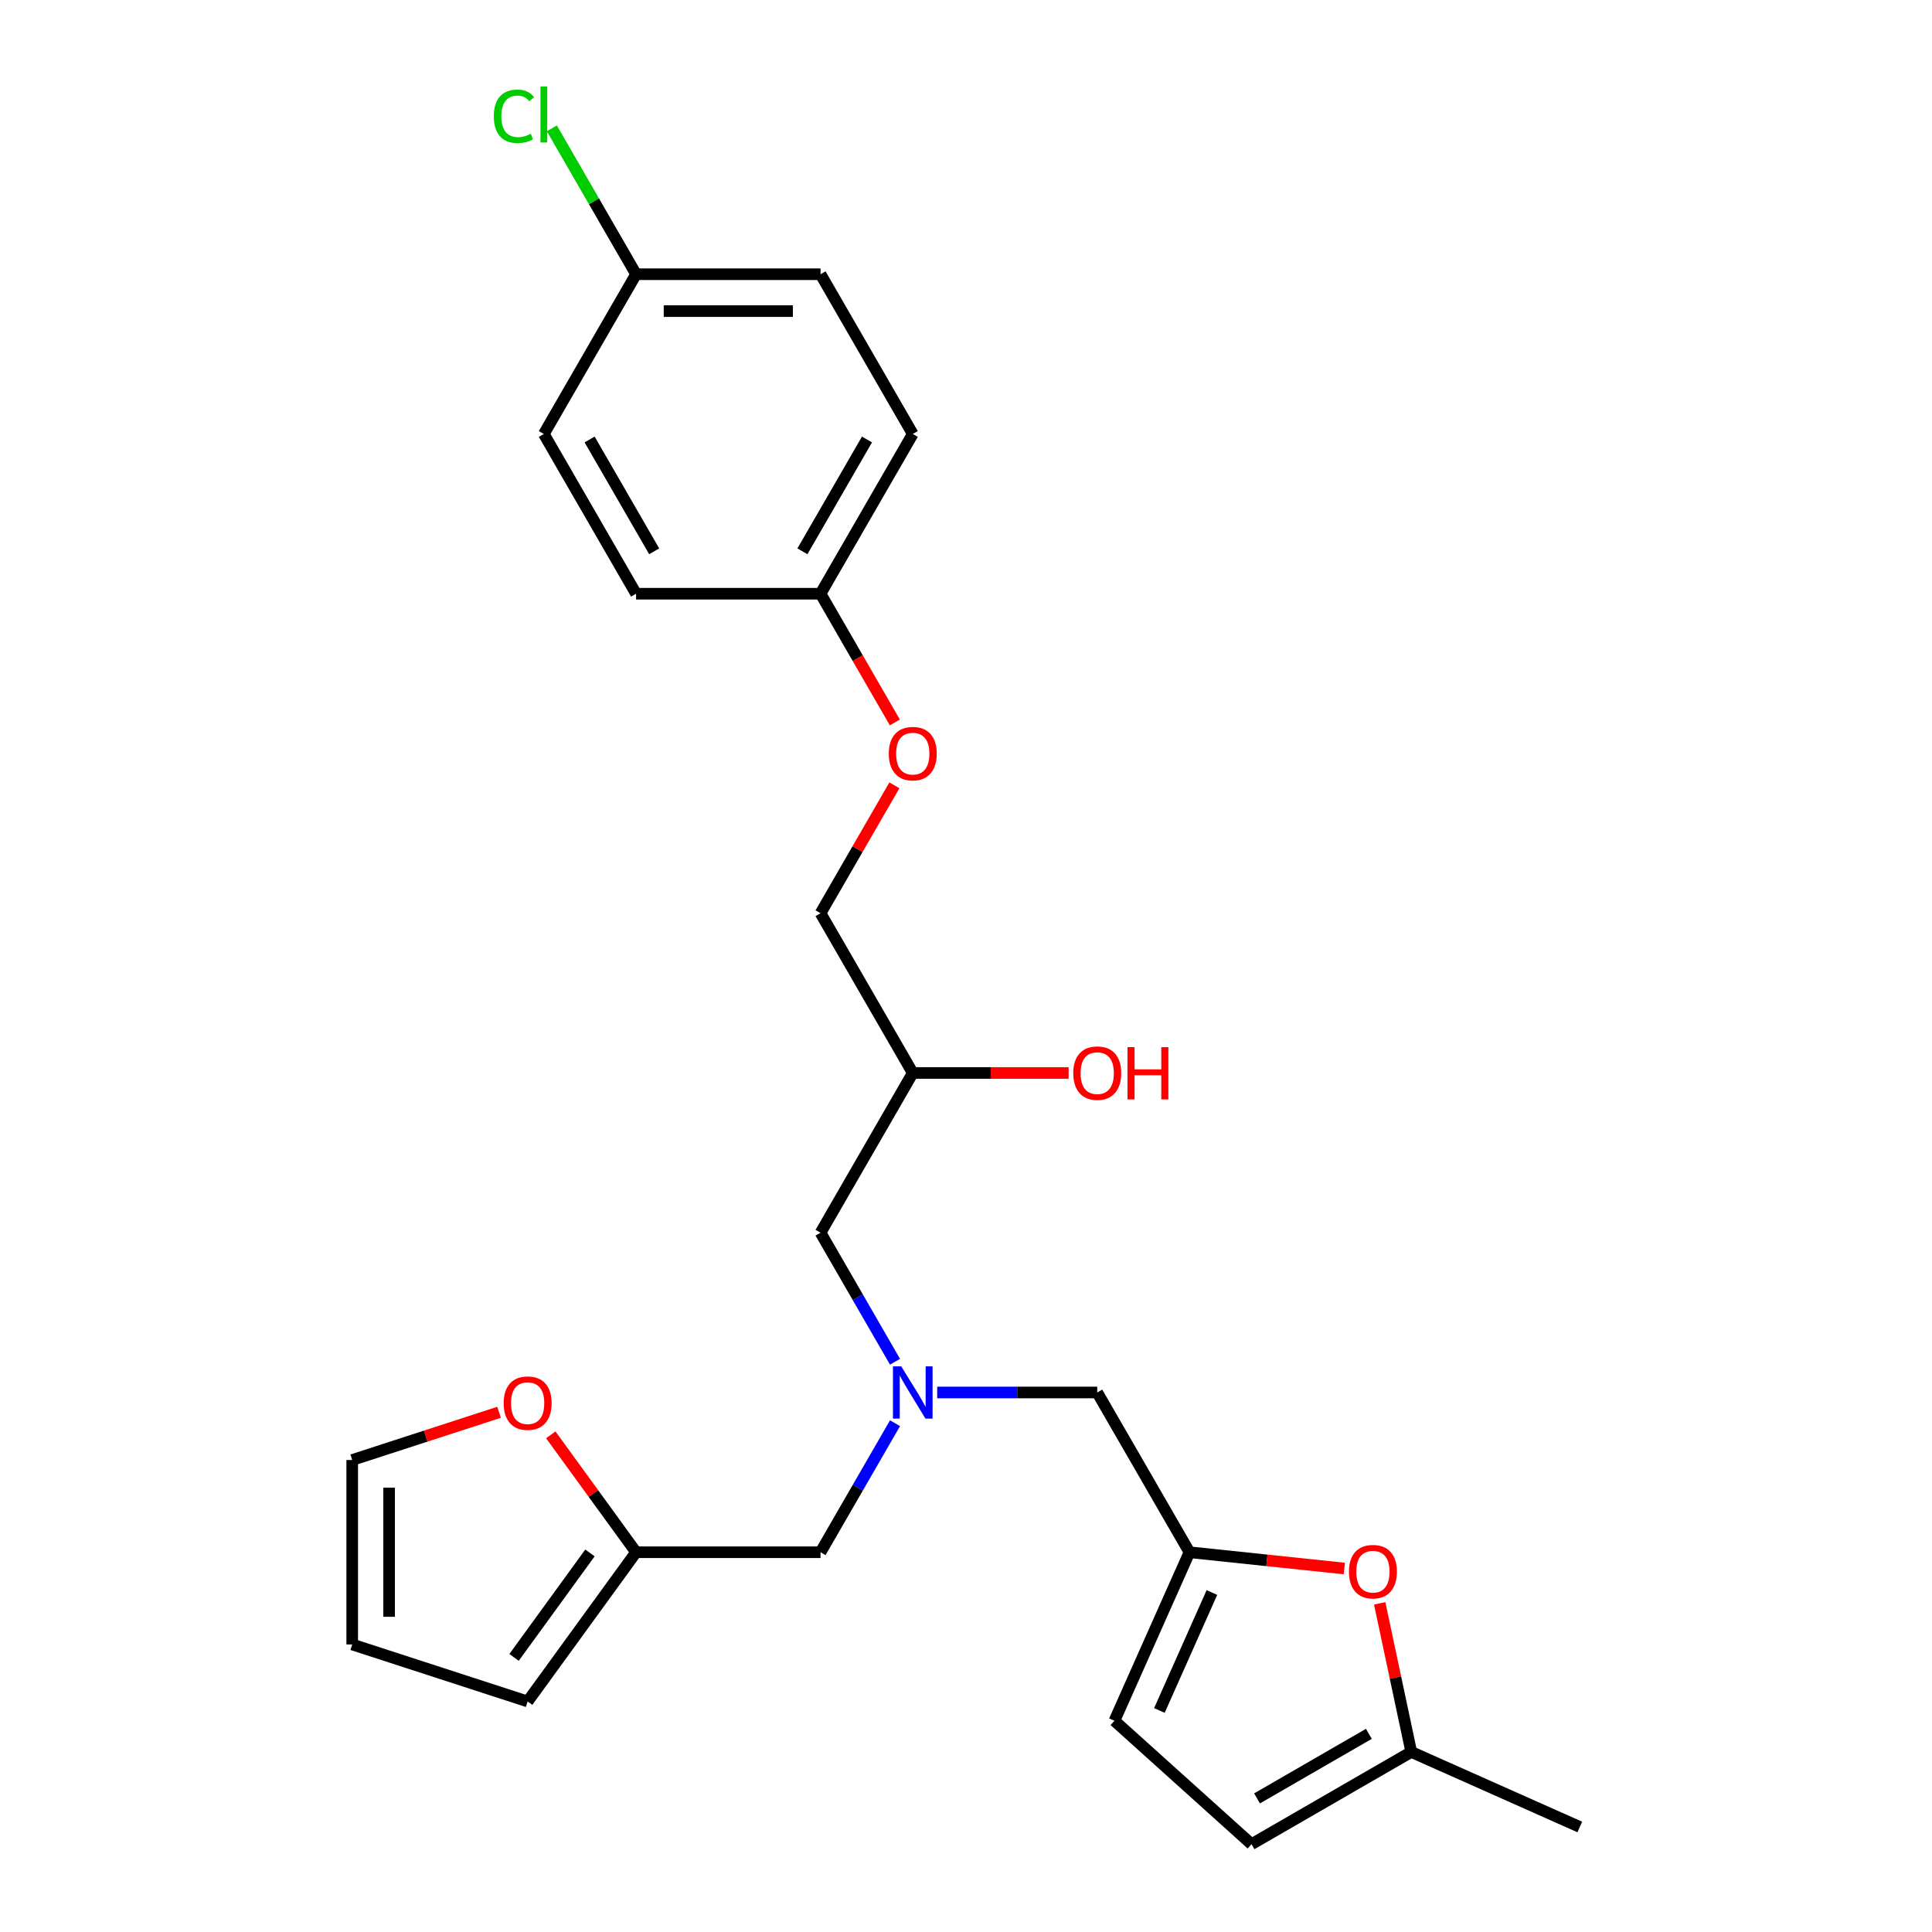 <?xml version='1.0' encoding='iso-8859-1'?>
<svg version='1.1' baseProfile='full'
              xmlns='http://www.w3.org/2000/svg'
                      xmlns:rdkit='http://www.rdkit.org/xml'
                      xmlns:xlink='http://www.w3.org/1999/xlink'
                  xml:space='preserve'
width='1000px' height='1000px' viewBox='0 0 1000 1000'>
<!-- END OF HEADER -->
<rect style='opacity:1.0;fill:#FFFFFF;stroke:none' width='1000' height='1000' x='0' y='0'> </rect>
<path class='bond-0' d='M 463.264,736.654 L 443.986,770.044' style='fill:none;fill-rule:evenodd;stroke:#0000FF;stroke-width:6px;stroke-linecap:butt;stroke-linejoin:miter;stroke-opacity:1' />
<path class='bond-0' d='M 443.986,770.044 L 424.709,803.434' style='fill:none;fill-rule:evenodd;stroke:#000000;stroke-width:6px;stroke-linecap:butt;stroke-linejoin:miter;stroke-opacity:1' />
<path class='bond-1' d='M 463.264,704.84 L 443.986,671.45' style='fill:none;fill-rule:evenodd;stroke:#0000FF;stroke-width:6px;stroke-linecap:butt;stroke-linejoin:miter;stroke-opacity:1' />
<path class='bond-1' d='M 443.986,671.45 L 424.709,638.06' style='fill:none;fill-rule:evenodd;stroke:#000000;stroke-width:6px;stroke-linecap:butt;stroke-linejoin:miter;stroke-opacity:1' />
<path class='bond-2' d='M 485.089,720.747 L 526.508,720.747' style='fill:none;fill-rule:evenodd;stroke:#0000FF;stroke-width:6px;stroke-linecap:butt;stroke-linejoin:miter;stroke-opacity:1' />
<path class='bond-2' d='M 526.508,720.747 L 567.926,720.747' style='fill:none;fill-rule:evenodd;stroke:#000000;stroke-width:6px;stroke-linecap:butt;stroke-linejoin:miter;stroke-opacity:1' />
<path class='bond-3' d='M 424.709,638.06 L 472.448,555.373' style='fill:none;fill-rule:evenodd;stroke:#000000;stroke-width:6px;stroke-linecap:butt;stroke-linejoin:miter;stroke-opacity:1' />
<path class='bond-4' d='M 462.933,406.479 L 443.821,439.582' style='fill:none;fill-rule:evenodd;stroke:#FF0000;stroke-width:6px;stroke-linecap:butt;stroke-linejoin:miter;stroke-opacity:1' />
<path class='bond-4' d='M 443.821,439.582 L 424.709,472.686' style='fill:none;fill-rule:evenodd;stroke:#000000;stroke-width:6px;stroke-linecap:butt;stroke-linejoin:miter;stroke-opacity:1' />
<path class='bond-5' d='M 463.176,373.94 L 443.942,340.626' style='fill:none;fill-rule:evenodd;stroke:#FF0000;stroke-width:6px;stroke-linecap:butt;stroke-linejoin:miter;stroke-opacity:1' />
<path class='bond-5' d='M 443.942,340.626 L 424.709,307.312' style='fill:none;fill-rule:evenodd;stroke:#000000;stroke-width:6px;stroke-linecap:butt;stroke-linejoin:miter;stroke-opacity:1' />
<path class='bond-6' d='M 567.926,720.747 L 615.666,803.434' style='fill:none;fill-rule:evenodd;stroke:#000000;stroke-width:6px;stroke-linecap:butt;stroke-linejoin:miter;stroke-opacity:1' />
<path class='bond-7' d='M 472.448,555.373 L 512.788,555.373' style='fill:none;fill-rule:evenodd;stroke:#000000;stroke-width:6px;stroke-linecap:butt;stroke-linejoin:miter;stroke-opacity:1' />
<path class='bond-7' d='M 512.788,555.373 L 553.127,555.373' style='fill:none;fill-rule:evenodd;stroke:#FF0000;stroke-width:6px;stroke-linecap:butt;stroke-linejoin:miter;stroke-opacity:1' />
<path class='bond-8' d='M 472.448,555.373 L 424.709,472.686' style='fill:none;fill-rule:evenodd;stroke:#000000;stroke-width:6px;stroke-linecap:butt;stroke-linejoin:miter;stroke-opacity:1' />
<path class='bond-9' d='M 424.709,307.312 L 472.448,224.625' style='fill:none;fill-rule:evenodd;stroke:#000000;stroke-width:6px;stroke-linecap:butt;stroke-linejoin:miter;stroke-opacity:1' />
<path class='bond-9' d='M 415.332,285.361 L 448.75,227.48' style='fill:none;fill-rule:evenodd;stroke:#000000;stroke-width:6px;stroke-linecap:butt;stroke-linejoin:miter;stroke-opacity:1' />
<path class='bond-10' d='M 424.709,307.312 L 329.23,307.312' style='fill:none;fill-rule:evenodd;stroke:#000000;stroke-width:6px;stroke-linecap:butt;stroke-linejoin:miter;stroke-opacity:1' />
<path class='bond-11' d='M 258.31,730.998 L 220.307,743.346' style='fill:none;fill-rule:evenodd;stroke:#FF0000;stroke-width:6px;stroke-linecap:butt;stroke-linejoin:miter;stroke-opacity:1' />
<path class='bond-11' d='M 220.307,743.346 L 182.303,755.694' style='fill:none;fill-rule:evenodd;stroke:#000000;stroke-width:6px;stroke-linecap:butt;stroke-linejoin:miter;stroke-opacity:1' />
<path class='bond-12' d='M 285.082,742.669 L 307.156,773.052' style='fill:none;fill-rule:evenodd;stroke:#FF0000;stroke-width:6px;stroke-linecap:butt;stroke-linejoin:miter;stroke-opacity:1' />
<path class='bond-12' d='M 307.156,773.052 L 329.23,803.434' style='fill:none;fill-rule:evenodd;stroke:#000000;stroke-width:6px;stroke-linecap:butt;stroke-linejoin:miter;stroke-opacity:1' />
<path class='bond-13' d='M 182.303,755.694 L 182.303,851.173' style='fill:none;fill-rule:evenodd;stroke:#000000;stroke-width:6px;stroke-linecap:butt;stroke-linejoin:miter;stroke-opacity:1' />
<path class='bond-13' d='M 201.399,770.016 L 201.399,836.851' style='fill:none;fill-rule:evenodd;stroke:#000000;stroke-width:6px;stroke-linecap:butt;stroke-linejoin:miter;stroke-opacity:1' />
<path class='bond-14' d='M 615.666,803.434 L 655.744,807.646' style='fill:none;fill-rule:evenodd;stroke:#000000;stroke-width:6px;stroke-linecap:butt;stroke-linejoin:miter;stroke-opacity:1' />
<path class='bond-14' d='M 655.744,807.646 L 695.822,811.858' style='fill:none;fill-rule:evenodd;stroke:#FF0000;stroke-width:6px;stroke-linecap:butt;stroke-linejoin:miter;stroke-opacity:1' />
<path class='bond-15' d='M 615.666,803.434 L 576.831,890.658' style='fill:none;fill-rule:evenodd;stroke:#000000;stroke-width:6px;stroke-linecap:butt;stroke-linejoin:miter;stroke-opacity:1' />
<path class='bond-15' d='M 627.285,824.284 L 600.101,885.341' style='fill:none;fill-rule:evenodd;stroke:#000000;stroke-width:6px;stroke-linecap:butt;stroke-linejoin:miter;stroke-opacity:1' />
<path class='bond-16' d='M 714.124,829.894 L 722.298,868.35' style='fill:none;fill-rule:evenodd;stroke:#FF0000;stroke-width:6px;stroke-linecap:butt;stroke-linejoin:miter;stroke-opacity:1' />
<path class='bond-16' d='M 722.298,868.35 L 730.473,906.806' style='fill:none;fill-rule:evenodd;stroke:#000000;stroke-width:6px;stroke-linecap:butt;stroke-linejoin:miter;stroke-opacity:1' />
<path class='bond-17' d='M 576.831,890.658 L 647.786,954.545' style='fill:none;fill-rule:evenodd;stroke:#000000;stroke-width:6px;stroke-linecap:butt;stroke-linejoin:miter;stroke-opacity:1' />
<path class='bond-18' d='M 730.473,906.806 L 647.786,954.545' style='fill:none;fill-rule:evenodd;stroke:#000000;stroke-width:6px;stroke-linecap:butt;stroke-linejoin:miter;stroke-opacity:1' />
<path class='bond-18' d='M 708.522,897.43 L 650.641,930.847' style='fill:none;fill-rule:evenodd;stroke:#000000;stroke-width:6px;stroke-linecap:butt;stroke-linejoin:miter;stroke-opacity:1' />
<path class='bond-19' d='M 730.473,906.806 L 817.697,945.641' style='fill:none;fill-rule:evenodd;stroke:#000000;stroke-width:6px;stroke-linecap:butt;stroke-linejoin:miter;stroke-opacity:1' />
<path class='bond-20' d='M 182.303,851.173 L 273.109,880.678' style='fill:none;fill-rule:evenodd;stroke:#000000;stroke-width:6px;stroke-linecap:butt;stroke-linejoin:miter;stroke-opacity:1' />
<path class='bond-21' d='M 273.109,880.678 L 329.23,803.434' style='fill:none;fill-rule:evenodd;stroke:#000000;stroke-width:6px;stroke-linecap:butt;stroke-linejoin:miter;stroke-opacity:1' />
<path class='bond-21' d='M 266.078,857.867 L 305.363,803.796' style='fill:none;fill-rule:evenodd;stroke:#000000;stroke-width:6px;stroke-linecap:butt;stroke-linejoin:miter;stroke-opacity:1' />
<path class='bond-22' d='M 329.23,803.434 L 424.709,803.434' style='fill:none;fill-rule:evenodd;stroke:#000000;stroke-width:6px;stroke-linecap:butt;stroke-linejoin:miter;stroke-opacity:1' />
<path class='bond-23' d='M 472.448,224.625 L 424.709,141.938' style='fill:none;fill-rule:evenodd;stroke:#000000;stroke-width:6px;stroke-linecap:butt;stroke-linejoin:miter;stroke-opacity:1' />
<path class='bond-24' d='M 329.23,307.312 L 281.491,224.625' style='fill:none;fill-rule:evenodd;stroke:#000000;stroke-width:6px;stroke-linecap:butt;stroke-linejoin:miter;stroke-opacity:1' />
<path class='bond-24' d='M 338.606,285.361 L 305.189,227.48' style='fill:none;fill-rule:evenodd;stroke:#000000;stroke-width:6px;stroke-linecap:butt;stroke-linejoin:miter;stroke-opacity:1' />
<path class='bond-25' d='M 424.709,141.938 L 329.23,141.938' style='fill:none;fill-rule:evenodd;stroke:#000000;stroke-width:6px;stroke-linecap:butt;stroke-linejoin:miter;stroke-opacity:1' />
<path class='bond-25' d='M 410.387,161.034 L 343.552,161.034' style='fill:none;fill-rule:evenodd;stroke:#000000;stroke-width:6px;stroke-linecap:butt;stroke-linejoin:miter;stroke-opacity:1' />
<path class='bond-26' d='M 281.491,224.625 L 329.23,141.938' style='fill:none;fill-rule:evenodd;stroke:#000000;stroke-width:6px;stroke-linecap:butt;stroke-linejoin:miter;stroke-opacity:1' />
<path class='bond-27' d='M 329.23,141.938 L 307.432,104.183' style='fill:none;fill-rule:evenodd;stroke:#000000;stroke-width:6px;stroke-linecap:butt;stroke-linejoin:miter;stroke-opacity:1' />
<path class='bond-27' d='M 307.432,104.183 L 285.634,66.429' style='fill:none;fill-rule:evenodd;stroke:#00CC00;stroke-width:6px;stroke-linecap:butt;stroke-linejoin:miter;stroke-opacity:1' />
<path  class='atom-0' d='M 466.471 707.227
L 475.331 721.549
Q 476.21 722.962, 477.623 725.521
Q 479.036 728.08, 479.112 728.232
L 479.112 707.227
L 482.702 707.227
L 482.702 734.267
L 478.998 734.267
L 469.488 718.608
Q 468.38 716.775, 467.197 714.674
Q 466.051 712.574, 465.707 711.925
L 465.707 734.267
L 462.193 734.267
L 462.193 707.227
L 466.471 707.227
' fill='#0000FF'/>
<path  class='atom-2' d='M 460.036 390.075
Q 460.036 383.583, 463.244 379.955
Q 466.452 376.327, 472.448 376.327
Q 478.444 376.327, 481.652 379.955
Q 484.86 383.583, 484.86 390.075
Q 484.86 396.644, 481.614 400.387
Q 478.368 404.092, 472.448 404.092
Q 466.49 404.092, 463.244 400.387
Q 460.036 396.683, 460.036 390.075
M 472.448 401.036
Q 476.573 401.036, 478.788 398.287
Q 481.041 395.499, 481.041 390.075
Q 481.041 384.767, 478.788 382.093
Q 476.573 379.382, 472.448 379.382
Q 468.323 379.382, 466.07 382.055
Q 463.855 384.729, 463.855 390.075
Q 463.855 395.537, 466.07 398.287
Q 468.323 401.036, 472.448 401.036
' fill='#FF0000'/>
<path  class='atom-5' d='M 555.514 555.449
Q 555.514 548.957, 558.722 545.329
Q 561.93 541.7, 567.926 541.7
Q 573.923 541.7, 577.131 545.329
Q 580.339 548.957, 580.339 555.449
Q 580.339 562.018, 577.092 565.761
Q 573.846 569.466, 567.926 569.466
Q 561.969 569.466, 558.722 565.761
Q 555.514 562.056, 555.514 555.449
M 567.926 566.41
Q 572.051 566.41, 574.266 563.66
Q 576.52 560.873, 576.52 555.449
Q 576.52 550.141, 574.266 547.467
Q 572.051 544.756, 567.926 544.756
Q 563.802 544.756, 561.549 547.429
Q 559.333 550.103, 559.333 555.449
Q 559.333 560.911, 561.549 563.66
Q 563.802 566.41, 567.926 566.41
' fill='#FF0000'/>
<path  class='atom-5' d='M 583.585 542.006
L 587.251 542.006
L 587.251 553.502
L 601.077 553.502
L 601.077 542.006
L 604.743 542.006
L 604.743 569.045
L 601.077 569.045
L 601.077 556.557
L 587.251 556.557
L 587.251 569.045
L 583.585 569.045
L 583.585 542.006
' fill='#FF0000'/>
<path  class='atom-8' d='M 260.697 726.266
Q 260.697 719.774, 263.905 716.146
Q 267.113 712.517, 273.109 712.517
Q 279.105 712.517, 282.313 716.146
Q 285.521 719.774, 285.521 726.266
Q 285.521 732.835, 282.275 736.578
Q 279.029 740.283, 273.109 740.283
Q 267.151 740.283, 263.905 736.578
Q 260.697 732.873, 260.697 726.266
M 273.109 737.227
Q 277.234 737.227, 279.449 734.477
Q 281.702 731.689, 281.702 726.266
Q 281.702 720.958, 279.449 718.284
Q 277.234 715.573, 273.109 715.573
Q 268.984 715.573, 266.731 718.246
Q 264.516 720.919, 264.516 726.266
Q 264.516 731.728, 266.731 734.477
Q 268.984 737.227, 273.109 737.227
' fill='#FF0000'/>
<path  class='atom-11' d='M 698.209 813.49
Q 698.209 806.998, 701.417 803.37
Q 704.625 799.741, 710.621 799.741
Q 716.617 799.741, 719.826 803.37
Q 723.034 806.998, 723.034 813.49
Q 723.034 820.059, 719.787 823.802
Q 716.541 827.507, 710.621 827.507
Q 704.664 827.507, 701.417 823.802
Q 698.209 820.097, 698.209 813.49
M 710.621 824.451
Q 714.746 824.451, 716.961 821.701
Q 719.214 818.914, 719.214 813.49
Q 719.214 808.182, 716.961 805.508
Q 714.746 802.797, 710.621 802.797
Q 706.497 802.797, 704.243 805.47
Q 702.028 808.144, 702.028 813.49
Q 702.028 818.952, 704.243 821.701
Q 706.497 824.451, 710.621 824.451
' fill='#FF0000'/>
<path  class='atom-25' d='M 255.597 60.187
Q 255.597 53.465, 258.728 49.952
Q 261.898 46.4, 267.894 46.4
Q 273.47 46.4, 276.449 50.334
L 273.929 52.396
Q 271.752 49.532, 267.894 49.532
Q 263.808 49.532, 261.631 52.282
Q 259.492 54.993, 259.492 60.187
Q 259.492 65.534, 261.707 68.284
Q 263.961 71.034, 268.315 71.034
Q 271.293 71.034, 274.769 69.239
L 275.838 72.103
Q 274.425 73.019, 272.286 73.554
Q 270.148 74.089, 267.78 74.089
Q 261.898 74.089, 258.728 70.499
Q 255.597 66.909, 255.597 60.187
' fill='#00CC00'/>
<path  class='atom-25' d='M 279.734 44.758
L 283.247 44.758
L 283.247 73.745
L 279.734 73.745
L 279.734 44.758
' fill='#00CC00'/>
</svg>
